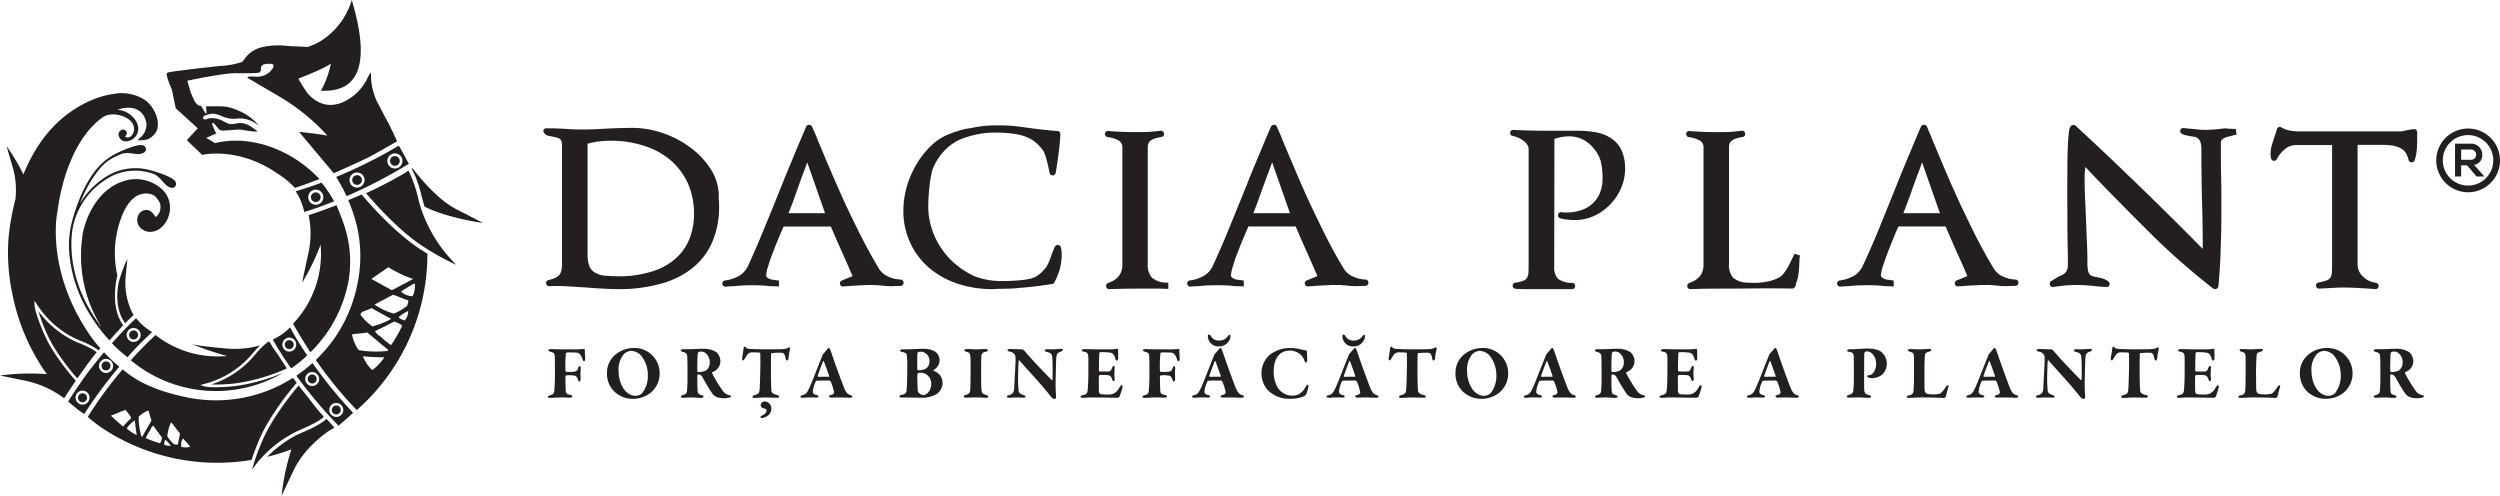 <svg xmlns="http://www.w3.org/2000/svg" width="605.436" height="120.084" viewBox="0 0 605.436 120.084"><defs><style>.a{fill:#231f20;}</style></defs><g transform="translate(-71.459 -534.418)"><path class="a" d="M182.876,599.917a.249.249,0,0,0-.256-.242,21.189,21.189,0,0,1-3.026.093h-2.459c-.807,0-1.705-.056-2.512-.056-.255,0-.587.093-.587.278,0,.2.276.3.662.408.658.167.843.408.879,1.021.038.482.038,1.54.038,3.265a51.268,51.268,0,0,1-.148,5.193c-.056.539-.258.8-.989,1-.35.093-.552.2-.552.408,0,.111.184.242.552.242.714,0,1.8-.111,2.842-.111.7,0,1.43.056,1.888.056.332,0,.642-.131.642-.3,0-.2-.256-.333-.55-.389-.824-.167-1.027-.316-1.063-1.169,0-.2-.074-1.689-.074-3.32a.343.343,0,0,1,.164-.2,6.444,6.444,0,0,1,.9-.056,6.862,6.862,0,0,1,1.193.11c.237.056.568.26.751.91.11.388.276.518.348.518.13,0,.33-.13.33-.7,0-.223-.036-.834-.036-1.371,0-.334.056-.947.056-1.188,0-.15-.093-.483-.24-.483-.183,0-.33.241-.4.519-.184.612-.4.723-.954.834a15.423,15.423,0,0,1-1.889.056c-.184,0-.238-.426-.238-.649a37.821,37.821,0,0,1,.128-3.877.555.555,0,0,1,.275-.2c.386,0,1.873,0,2.4.056.642.074,1.1.8,1.285,1.428.128.444.275.631.421.631.22,0,.312-.3.294-.537-.018-.632-.11-1.633-.074-2.17" transform="translate(30.226 19.249)"/><path class="a" d="M191.285,599.5a6.873,6.873,0,0,0-3.981,1.371,5.653,5.653,0,0,0-2.33,4.732,6.015,6.015,0,0,0,1.6,4.266,6.453,6.453,0,0,0,4.768,1.929,6.875,6.875,0,0,0,4.2-1.466,6.028,6.028,0,0,0,2.182-4.88,6.089,6.089,0,0,0-6.437-5.953m2.238,10.888a2.355,2.355,0,0,1-1.615.686c-2.567,0-4.127-3.06-4.127-5.954a5.743,5.743,0,0,1,1.212-4.062,2.732,2.732,0,0,1,1.834-.872,3.559,3.559,0,0,1,2.275,1,7.432,7.432,0,0,1,1.76,4.841,6.714,6.714,0,0,1-1.339,4.359" transform="translate(33.485 19.199)"/><path class="a" d="M210.586,610.886a2.456,2.456,0,0,1-1.467-.834,32.265,32.265,0,0,1-2.752-4.47c-.038-.074-.074-.2.018-.241a6.389,6.389,0,0,0,.807-.445,2.759,2.759,0,0,0,1.175-2.244,3.028,3.028,0,0,0-.954-2.172,5.6,5.6,0,0,0-3.284-.833c-.988,0-2.64.092-3.3.092h-1.5c-.255,0-.549.167-.549.3,0,.15.219.3.477.354.879.2,1.027.594,1.066.928.036.408.073,1.928.073,3.486,0,1.781.036,3.173-.111,4.991-.036.539-.183.816-1.045,1.076-.24.074-.458.223-.458.315,0,.167.073.316.624.316.2,0,1.1-.075,1.906-.075.716,0,1.744.111,2.348.111.276,0,.624-.093.624-.3,0-.148-.148-.279-.458-.37-.826-.223-.918-.372-.991-1.188-.056-.76-.073-3.284-.038-3.674a.259.259,0,0,1,.2-.167,1.362,1.362,0,0,1,.68.241,2.559,2.559,0,0,1,.495.706c.789,1.428,1.743,2.986,2.183,3.617.311.445.881,1.206,2.934,1.206a5.291,5.291,0,0,0,1.322-.167c.146-.036.329-.185.329-.3,0-.074-.166-.221-.348-.26m-5.741-5.972a4.367,4.367,0,0,1-1.836.372.283.283,0,0,1-.22-.185c-.073-.576.019-3.656.075-4.267a.854.854,0,0,1,.2-.39,2.18,2.18,0,0,1,.623-.131,1.784,1.784,0,0,1,1.322.612,2.83,2.83,0,0,1,.771,2.023,2.358,2.358,0,0,1-.935,1.966" transform="translate(37.556 19.241)"/><path class="a" d="M221.643,599.4c-.075,0-.166.075-.312.167a3.471,3.471,0,0,1-1.485.279c-.534.036-2.808.056-3.871.056-.7,0-3.595-.075-3.945-.111a1.525,1.525,0,0,1-.826-.259c-.073-.131-.183-.3-.312-.3-.145,0-.31.354-.31.409-.036.87-.35,2.169-.35,2.523,0,.184.092.426.313.426.092,0,.181-.186.421-.557a8.244,8.244,0,0,1,.642-.984,2.1,2.1,0,0,1,.843-.426c.458,0,1.651.019,1.981.075a.258.258,0,0,1,.22.259c0,.316.017,1.076.017,2.134,0,1.409-.091,5.063-.164,6.158-.073,1.261-.181,1.466-1.32,1.762-.2.057-.44.224-.44.427,0,.148.238.223.588.223.329,0,1.979-.111,2.384-.111.329,0,2.879.074,3.025.074.2,0,.5-.112.5-.26a.562.562,0,0,0-.422-.39c-1.285-.259-1.449-.686-1.485-1.168-.074-1.04-.11-3.116-.11-5.25,0-1.6.036-2.67.036-3.524a.218.218,0,0,1,.184-.223,20.02,20.02,0,0,1,2.072-.092c.807,0,1.027.2,1.247,1.316.095.482.22.576.35.576.237,0,.366-.373.366-.539a13.037,13.037,0,0,1,.367-2.17c.075-.259-.109-.5-.2-.5" transform="translate(40.936 19.119)"/><path class="a" d="M214.721,609.5a.929.929,0,0,0-.991.853.848.848,0,0,0,.752.816c.495.075.659.187.659.558,0,.593-.677,1.019-1.118,1.186a.556.556,0,0,0-.35.39c0,.13.184.2.35.2.4,0,2.274-.539,2.274-2.19a1.662,1.662,0,0,0-1.577-1.818" transform="translate(41.951 22.148)"/><path class="a" d="M233.248,610.892c-.531-.167-.989-.39-1.577-1.874-.4-1-1.6-4.229-2.622-7.178-.183-.539-.514-1.559-.7-1.967-.146-.352-.22-.37-.329-.37a.483.483,0,0,0-.348.24c-.129.206-.79.929-1.009,1.188a1,1,0,0,0-.148.242c-.018.075-.11.315-.11.315-.733,1.744-2.678,6.883-3.136,7.754-.513,1.039-.715,1.448-1.651,1.687-.421.111-.477.224-.477.372,0,.111.11.242.587.242.276,0,1.046-.075,1.761-.075.68,0,1.137.036,1.467.036.35,0,.57-.11.57-.24,0-.2-.148-.3-.534-.391-.623-.167-.843-.39-.843-.834a7.194,7.194,0,0,1,.7-2.412c.036-.073.146-.2.2-.2.2,0,.734-.075,3.136-.056a.9.9,0,0,1,.33.316,13.887,13.887,0,0,1,.771,2.485c0,.259-.036.521-.752.7-.348.093-.477.242-.477.334,0,.187.256.3.587.3.477,0,1.431-.036,2.037-.036.458,0,2.054.075,2.458.075s.6-.168.6-.3-.183-.259-.5-.352m-5.208-4.434c-.568-.018-1.853,0-2.55.019a.175.175,0,0,1-.146-.223c.074-.372.917-2.578,1.265-3.469.056-.148.184-.223.219-.075.3.761,1.028,2.765,1.285,3.581a.135.135,0,0,1-.073.167" transform="translate(44.154 19.199)"/><path class="a" d="M247.949,604.989c-.056,0-.075-.186-.019-.206a2.76,2.76,0,0,0,1.448-2.318,2.5,2.5,0,0,0-1.283-2.264,5.574,5.574,0,0,0-2.677-.554c-.752,0-3.3.128-3.889.128h-1.193c-.24,0-.514.093-.514.242,0,.223.22.334.46.39.917.2,1.063.315,1.155.723a18.627,18.627,0,0,1,.128,2.727c0,3.654-.128,5.435-.164,5.825-.075.631-.184.909-1.211,1.132-.2.036-.534.147-.534.333,0,.167.24.316.606.316.294,0,.734-.038,1.5-.019.825.019,2.954.057,3.467.057a7.205,7.205,0,0,0,3.3-.8,3.267,3.267,0,0,0,1.577-2.653,3.069,3.069,0,0,0-2.164-3.06m-3.926-4.231a.439.439,0,0,1,.164-.3,2.756,2.756,0,0,1,.57-.111,2.186,2.186,0,0,1,2.182,2.374,2.009,2.009,0,0,1-.825,1.707,3.682,3.682,0,0,1-1.927.408c-.092,0-.2-.149-.2-.223,0-3.19,0-3.561.038-3.859M245.4,610.85a1.814,1.814,0,0,1-1.118-.631,1.149,1.149,0,0,1-.2-.593c-.017-.5-.092-2.634-.092-3.024,0-.872.092-.983.166-1.039a1.061,1.061,0,0,1,.531-.131,2.586,2.586,0,0,1,1.395.354,2.692,2.692,0,0,1,1.286,2.392c0,1.448-.974,2.672-1.965,2.672" transform="translate(49.615 19.241)"/><path class="a" d="M257.124,610.818c-.973-.278-1.083-.445-1.173-1.577-.039-.537-.056-1.186-.056-4.025,0-2.95.036-3.357.056-3.728a1.02,1.02,0,0,1,.971-1.112c.312-.056.6-.2.6-.408,0-.185-.312-.28-.623-.28-.642,0-1.375.075-2.275.075-.6,0-1.579-.075-2.146-.075-.367,0-.66.131-.66.28s.129.278.587.408c.844.221.844.519.9,1.409.054.76.036,2.5.036,3.358,0,1.577-.036,3.469-.074,4.211-.036.76-.183,1.206-.991,1.41-.4.11-.568.241-.568.37,0,.2.148.334.624.334.679,0,1.412-.056,1.944-.056.9-.019,2.128.075,2.752.092.22,0,.6-.036.6-.259,0-.2-.181-.334-.512-.427" transform="translate(53.172 19.254)"/><path class="a" d="M272.878,599.66c-.477,0-1.322.111-2.293.111-.275,0-.659-.019-1.1-.019-.365,0-.55.131-.55.26,0,.242.276.334.66.427.864.221,1.064.611,1.119.983.056.445.11,1.428.11,2.041,0,1.02.056,3.173-.035,3.691,0,.036-.075.167-.149.093-.843-.872-4.218-4.323-5.172-5.455-.769-.872-1.3-1.447-1.576-1.781a1.356,1.356,0,0,0-.422-.241c-.936,0-2.642-.092-3.044-.092-.276,0-.515.148-.515.3s.313.315.515.352a1.7,1.7,0,0,1,1.339.89c.072.093.091.334.091,1.114,0,1.225-.22,4.359-.311,6.734-.056,1.391-.532,1.576-1.358,1.817-.183.057-.44.131-.44.352,0,.131.22.262.478.262.312,0,1.614-.075,2.018-.075.642,0,.9.056,1.431.056.347,0,.6-.075.6-.3,0-.112-.166-.241-.532-.354-.9-.279-1.1-.629-1.155-1.094a35.877,35.877,0,0,1-.074-4.8c.018-1.465.056-1.854.091-2.356,0-.036.111-.223.2-.111,1.615,1.911,4.512,4.916,6.235,7.068.5.612.863,1,1.229,1.5.166.242.625.76,1.066.76.054,0,.328-.167.328-.334,0-.556-.11-2.318-.11-3.079,0-.8.11-6.009.185-6.658.091-.632.074-1.059,1.119-1.412.312-.111.458-.278.458-.37,0-.148-.128-.278-.44-.278" transform="translate(55.541 19.245)"/><path class="a" d="M283.526,608.462c-.166,0-.35.2-.644.7a3.115,3.115,0,0,1-1.412,1.373,4.042,4.042,0,0,1-1.65.185,8.338,8.338,0,0,1-1.395-.092.68.68,0,0,1-.422-.482,14.488,14.488,0,0,1-.038-1.5c-.018-.537-.035-1.818.019-2.411,0-.036.2-.26.276-.26.6,0,1.265,0,1.852.057.532.055.825.241,1.064,1.019.054.2.219.426.366.426.164,0,.293-.24.256-.574a10.645,10.645,0,0,1-.074-1.318c0-.407.038-.741.074-1.243.019-.259-.036-.574-.2-.574-.184,0-.312.241-.44.519-.348.778-.274.872-1.377.872h-1.576a.252.252,0,0,1-.22-.2c0-1.353.056-3.505.073-3.951.018-.462.148-.537.22-.537a13.627,13.627,0,0,1,2.532.131c.348.073.917.39,1.155,1.446.038.2.2.482.368.482s.311-.278.311-.537c0-.372,0-2.023-.017-2.1-.019-.131-.164-.278-.24-.259a9.549,9.549,0,0,1-1.6.148h-2.751c-.844,0-2.734-.056-3.6-.056-.238,0-.587.111-.587.279,0,.223.22.3.606.37.787.13.917.557.953,1.168.036.539.018,1.6.018,3.785,0,2.282-.092,3.338-.146,4.1-.074,1-.258,1.224-1.193,1.446-.33.075-.568.223-.568.409s.312.24.66.24c.623,0,.752-.092,2.09-.092.588,0,5.98.075,6.184.075.091,0,.439-.095.511-.261a20.207,20.207,0,0,0,.716-2.225c0-.131.056-.557-.164-.557" transform="translate(59.607 19.237)"/><path class="a" d="M294.053,599.917a.25.25,0,0,0-.256-.242,21.189,21.189,0,0,1-3.026.093h-2.459c-.807,0-1.7-.056-2.512-.056-.255,0-.587.093-.587.278,0,.2.276.3.662.408.659.167.843.408.879,1.021.038.482.038,1.54.038,3.265a51.249,51.249,0,0,1-.148,5.193c-.056.539-.258.8-.989,1-.35.093-.552.2-.552.408,0,.111.184.242.552.242.714,0,1.8-.111,2.842-.111.7,0,1.43.056,1.888.056.33,0,.642-.131.642-.3,0-.2-.256-.333-.55-.389-.824-.167-1.027-.316-1.063-1.169,0-.2-.074-1.689-.074-3.32a.343.343,0,0,1,.164-.2,6.443,6.443,0,0,1,.9-.056,6.862,6.862,0,0,1,1.193.11c.237.056.568.26.751.91.11.388.276.518.348.518.13,0,.33-.13.33-.7,0-.223-.036-.834-.036-1.371,0-.334.056-.947.056-1.188,0-.15-.093-.483-.24-.483-.182,0-.33.241-.4.519-.184.612-.4.723-.954.834a15.422,15.422,0,0,1-1.889.056c-.184,0-.238-.426-.238-.649a37.818,37.818,0,0,1,.128-3.877.555.555,0,0,1,.274-.2c.386,0,1.873,0,2.4.056.642.074,1.1.8,1.285,1.428.128.444.275.631.421.631.22,0,.312-.3.294-.537-.018-.632-.11-1.633-.074-2.17" transform="translate(63.021 19.249)"/><path class="a" d="M302.828,597.371c0-.056-.073-.315-.183-.315-.22,0-.33.111-.458.334a2.456,2.456,0,0,1-2.128,1.037,2.058,2.058,0,0,1-1.981-1.093.779.779,0,0,0-.5-.354c-.164,0-.275.2-.237.426a2.526,2.526,0,0,0,2.677,2.45,2.736,2.736,0,0,0,2.806-2.486" transform="translate(66.631 18.455)"/><path class="a" d="M306.487,610.892c-.531-.167-.989-.39-1.576-1.874-.4-1-1.6-4.229-2.624-7.178-.183-.539-.514-1.559-.7-1.967-.148-.352-.22-.37-.33-.37a.484.484,0,0,0-.348.24c-.129.206-.79.929-1.009,1.188a1,1,0,0,0-.148.242c-.018.075-.11.315-.11.315-.733,1.744-2.678,6.883-3.136,7.754-.513,1.039-.715,1.448-1.65,1.687-.422.111-.477.224-.477.372,0,.111.11.242.587.242.275,0,1.045-.075,1.76-.075.68,0,1.137.036,1.467.036.35,0,.57-.11.57-.24,0-.2-.148-.3-.534-.391-.623-.167-.843-.39-.843-.834a7.194,7.194,0,0,1,.7-2.412c.036-.073.146-.2.2-.2.2,0,.734-.075,3.137-.056a.891.891,0,0,1,.33.316,13.885,13.885,0,0,1,.771,2.485c0,.259-.036.521-.752.7-.348.093-.477.242-.477.334,0,.187.256.3.587.3.477,0,1.431-.036,2.037-.036.458,0,2.054.075,2.458.075s.6-.168.6-.3-.183-.259-.5-.352m-5.208-4.434c-.568-.018-1.853,0-2.55.019a.175.175,0,0,1-.146-.223c.074-.372.917-2.578,1.265-3.469.056-.148.184-.223.219-.075.3.761,1.028,2.765,1.286,3.581a.137.137,0,0,1-.074.167" transform="translate(65.759 19.199)"/><path class="a" d="M318.561,608.388c-.184,0-.33.2-.569.629a3.975,3.975,0,0,1-1.522,1.634,3.831,3.831,0,0,1-1.669.389,4.185,4.185,0,0,1-3.854-2.672,7.355,7.355,0,0,1-.622-3.171c0-2.837,1.137-5.083,4.016-5.083a3.977,3.977,0,0,1,2.624,1.114,3.1,3.1,0,0,1,.771,1.279c.11.3.275.519.385.519.22,0,.348-.37.33-.761l-.092-1.761c0-.2-.128-.445-.256-.464a8.039,8.039,0,0,1-1.285-.223,9.623,9.623,0,0,0-2.512-.315,7.823,7.823,0,0,0-4.934,1.651,5.8,5.8,0,0,0-2,4.452,6.027,6.027,0,0,0,1.542,4.117,7.413,7.413,0,0,0,5.466,2.078,8.556,8.556,0,0,0,3.155-.557,1.485,1.485,0,0,0,.7-.63,15.18,15.18,0,0,0,.46-1.5c.054-.2.073-.724-.13-.724" transform="translate(69.59 19.199)"/><path class="a" d="M327.344,597.39a2.452,2.452,0,0,1-2.126,1.039,2.063,2.063,0,0,1-1.983-1.094.775.775,0,0,0-.495-.352c-.164,0-.275.2-.237.426a2.526,2.526,0,0,0,2.677,2.449,2.736,2.736,0,0,0,2.806-2.486c0-.056-.074-.315-.184-.315-.219,0-.329.111-.458.334" transform="translate(74.052 18.455)"/><path class="a" d="M331.647,610.892c-.531-.167-.989-.39-1.576-1.874-.4-1-1.6-4.229-2.624-7.178-.183-.539-.514-1.559-.7-1.967-.146-.352-.219-.37-.329-.37a.483.483,0,0,0-.348.24c-.13.206-.79.929-1.009,1.188a1,1,0,0,0-.148.242c-.018.075-.11.315-.11.315-.733,1.744-2.678,6.883-3.136,7.754-.513,1.039-.715,1.448-1.65,1.687-.422.111-.478.224-.478.372,0,.111.11.242.587.242.276,0,1.046-.075,1.761-.075.68,0,1.137.036,1.467.036.35,0,.57-.11.57-.24,0-.2-.148-.3-.534-.391-.623-.167-.843-.39-.843-.834a7.192,7.192,0,0,1,.7-2.412c.036-.073.146-.2.2-.2.2,0,.734-.075,3.136-.056a.891.891,0,0,1,.33.316,13.887,13.887,0,0,1,.771,2.485c0,.259-.036.521-.752.7-.348.093-.477.242-.477.334,0,.187.256.3.587.3.477,0,1.431-.036,2.037-.036.458,0,2.054.075,2.458.075s.6-.168.6-.3-.183-.259-.5-.352m-5.208-4.434c-.568-.018-1.853,0-2.551.019a.175.175,0,0,1-.145-.223c.074-.372.917-2.578,1.265-3.469.056-.148.184-.223.219-.075.3.761,1.028,2.765,1.285,3.581a.135.135,0,0,1-.073.167" transform="translate(73.18 19.199)"/><path class="a" d="M342.553,599.4c-.075,0-.166.075-.312.167a3.474,3.474,0,0,1-1.487.279c-.531.036-2.806.056-3.869.056-.7,0-3.595-.075-3.943-.111a1.511,1.511,0,0,1-.826-.259c-.073-.131-.183-.3-.312-.3-.145,0-.311.354-.311.409-.036.87-.35,2.169-.35,2.523,0,.184.093.426.313.426.092,0,.183-.186.422-.557a8.241,8.241,0,0,1,.641-.984,2.12,2.12,0,0,1,.843-.426c.46,0,1.652.019,1.983.075a.259.259,0,0,1,.22.259c0,.316.017,1.076.017,2.134,0,1.409-.092,5.063-.165,6.158-.073,1.261-.183,1.466-1.321,1.762-.2.057-.44.224-.44.427,0,.148.238.223.587.223.33,0,1.981-.111,2.385-.111.33,0,2.879.074,3.026.074.2,0,.5-.112.5-.26a.565.565,0,0,0-.423-.39c-1.283-.259-1.448-.686-1.485-1.168-.072-1.04-.11-3.116-.11-5.25,0-1.6.038-2.67.038-3.524a.216.216,0,0,1,.183-.223,20.019,20.019,0,0,1,2.072-.092c.807,0,1.027.2,1.247,1.316.093.482.22.576.35.576.238,0,.367-.373.367-.539a13.169,13.169,0,0,1,.368-2.17c.073-.259-.111-.5-.2-.5" transform="translate(76.603 19.119)"/><path class="a" d="M349.963,599.5a6.873,6.873,0,0,0-3.981,1.371,5.657,5.657,0,0,0-2.331,4.732,6.015,6.015,0,0,0,1.6,4.266,6.457,6.457,0,0,0,4.771,1.929,6.874,6.874,0,0,0,4.2-1.466,6.024,6.024,0,0,0,2.182-4.88,6.089,6.089,0,0,0-6.437-5.953m2.239,10.888a2.358,2.358,0,0,1-1.615.686c-2.569,0-4.128-3.06-4.128-5.954a5.751,5.751,0,0,1,1.211-4.062,2.742,2.742,0,0,1,1.835-.872,3.558,3.558,0,0,1,2.274,1,7.428,7.428,0,0,1,1.762,4.841,6.721,6.721,0,0,1-1.339,4.359" transform="translate(80.292 19.199)"/><path class="a" d="M368.536,610.892c-.531-.167-.989-.39-1.577-1.874-.4-1-1.6-4.229-2.624-7.178-.181-.539-.513-1.559-.7-1.967-.146-.352-.22-.37-.33-.37a.486.486,0,0,0-.348.24c-.128.206-.789.929-1.007,1.188a.96.96,0,0,0-.148.242c-.018.075-.11.315-.11.315-.733,1.744-2.678,6.883-3.137,7.754-.514,1.039-.715,1.448-1.651,1.687-.421.111-.477.224-.477.372,0,.111.11.242.587.242.276,0,1.046-.075,1.761-.075.68,0,1.137.036,1.467.036.35,0,.57-.11.57-.24,0-.2-.149-.3-.534-.391-.623-.167-.843-.39-.843-.834a7.192,7.192,0,0,1,.7-2.412c.036-.073.146-.2.2-.2.2,0,.736-.075,3.138-.056a.9.9,0,0,1,.33.316,13.891,13.891,0,0,1,.77,2.485c0,.259-.036.521-.752.7-.348.093-.477.242-.477.334,0,.187.256.3.587.3.477,0,1.43-.036,2.037-.036.458,0,2.054.075,2.458.075s.6-.168.6-.3-.183-.259-.5-.352m-5.208-4.434c-.569-.018-1.853,0-2.551.019a.175.175,0,0,1-.145-.223c.074-.372.917-2.578,1.265-3.469.056-.148.184-.223.219-.075.3.761,1.028,2.765,1.285,3.581a.135.135,0,0,1-.073.167" transform="translate(84.062 19.199)"/><path class="a" d="M381.532,610.886a2.453,2.453,0,0,1-1.467-.834,31.888,31.888,0,0,1-2.752-4.47c-.038-.074-.074-.2.018-.241a6.391,6.391,0,0,0,.807-.445,2.759,2.759,0,0,0,1.175-2.244,3.028,3.028,0,0,0-.954-2.172,5.6,5.6,0,0,0-3.284-.833c-.989,0-2.64.092-3.3.092h-1.5c-.255,0-.549.167-.549.3,0,.15.219.3.477.354.879.2,1.027.594,1.065.928.036.408.073,1.928.073,3.486,0,1.781.037,3.173-.11,4.991-.036.539-.183.816-1.045,1.076-.24.074-.458.223-.458.315,0,.167.073.316.624.316.2,0,1.1-.075,1.906-.075.716,0,1.743.111,2.348.111.276,0,.624-.093.624-.3,0-.148-.148-.279-.458-.37-.826-.223-.918-.372-.991-1.188-.056-.76-.073-3.284-.038-3.674a.259.259,0,0,1,.2-.167,1.362,1.362,0,0,1,.68.241,2.56,2.56,0,0,1,.495.706c.789,1.428,1.742,2.986,2.182,3.617.312.445.881,1.206,2.936,1.206a5.281,5.281,0,0,0,1.321-.167c.146-.036.329-.185.329-.3,0-.074-.165-.221-.347-.26m-5.742-5.972a4.353,4.353,0,0,1-1.835.372.283.283,0,0,1-.22-.185c-.073-.576.019-3.656.075-4.267a.854.854,0,0,1,.2-.39,2.18,2.18,0,0,1,.623-.131,1.784,1.784,0,0,1,1.322.612,2.827,2.827,0,0,1,.769,2.023,2.355,2.355,0,0,1-.935,1.966" transform="translate(87.982 19.241)"/><path class="a" d="M391.813,608.462c-.166,0-.35.2-.641.7a3.132,3.132,0,0,1-1.414,1.373,4.042,4.042,0,0,1-1.65.185,8.348,8.348,0,0,1-1.395-.092.683.683,0,0,1-.422-.482,14.452,14.452,0,0,1-.036-1.5c-.019-.537-.036-1.818.019-2.411,0-.036.2-.26.274-.26.6,0,1.265,0,1.852.057.532.055.826.241,1.066,1.019.053.2.219.426.365.426.166,0,.293-.24.256-.574a10.9,10.9,0,0,1-.074-1.318c0-.407.039-.741.074-1.243.019-.259-.035-.574-.2-.574-.184,0-.312.241-.44.519-.35.778-.276.872-1.377.872h-1.576a.253.253,0,0,1-.22-.2c0-1.353.054-3.505.071-3.951.019-.462.149-.537.22-.537a13.616,13.616,0,0,1,2.532.131c.35.073.917.39,1.156,1.446.036.2.2.482.366.482s.312-.278.312-.537c0-.372,0-2.023-.018-2.1-.02-.131-.164-.278-.24-.259a9.537,9.537,0,0,1-1.6.148h-2.751c-.844,0-2.734-.056-3.6-.056-.237,0-.587.111-.587.279,0,.223.22.3.606.37.787.13.917.557.953,1.168.038.539.018,1.6.018,3.785,0,2.282-.091,3.338-.146,4.1-.074,1-.258,1.224-1.191,1.446-.33.075-.57.223-.57.409s.312.24.661.24c.623,0,.752-.092,2.091-.092.587,0,5.979.075,6.182.075.091,0,.44-.095.512-.261a20.25,20.25,0,0,0,.717-2.225c0-.131.054-.557-.166-.557" transform="translate(91.55 19.237)"/><path class="a" d="M410.256,610.892c-.532-.167-.991-.39-1.577-1.874-.4-1-1.6-4.229-2.624-7.178-.181-.539-.513-1.559-.7-1.967-.146-.352-.22-.37-.33-.37a.483.483,0,0,0-.348.24c-.128.206-.79.929-1.009,1.188a.986.986,0,0,0-.146.242c-.018.075-.111.315-.111.315-.732,1.744-2.677,6.883-3.137,7.754-.513,1.039-.715,1.448-1.65,1.687-.422.111-.477.224-.477.372,0,.111.11.242.587.242.275,0,1.045-.075,1.76-.075.68,0,1.138.036,1.468.036.348,0,.569-.11.569-.24,0-.2-.148-.3-.532-.391-.624-.167-.844-.39-.844-.834a7.233,7.233,0,0,1,.7-2.412c.038-.073.148-.2.2-.2.2,0,.734-.075,3.138-.056a.9.9,0,0,1,.329.316,13.892,13.892,0,0,1,.771,2.485c0,.259-.035.521-.751.7-.348.093-.477.242-.477.334,0,.187.256.3.587.3.477,0,1.43-.036,2.036-.036.46,0,2.054.075,2.458.075s.6-.168.6-.3-.181-.259-.495-.352m-5.21-4.434c-.567-.018-1.853,0-2.55.019a.173.173,0,0,1-.145-.223c.073-.372.917-2.578,1.265-3.469.054-.148.183-.223.219-.075.294.761,1.028,2.765,1.285,3.581a.136.136,0,0,1-.074.167" transform="translate(96.369 19.199)"/><path class="a" d="M421.645,599.6c-.808,0-2.349.167-3.723.167a5.789,5.789,0,0,0-.607.019c-.219.038-.385.166-.385.316,0,.11.183.259.368.277.989.13,1.155.445,1.21,1.094.036.482.036,4.749.036,5.343,0,.945-.056,2-.11,2.672-.073.89-.311,1.132-1.136,1.335-.185.056-.478.223-.478.351,0,.242.276.317.771.317.55,0,1.523-.056,2.073-.056.789,0,2.037.111,2.512.111.256,0,.552-.131.552-.278,0-.167-.148-.334-.515-.409-1.136-.259-1.155-.7-1.173-1.8,0-.445-.018-1.5-.018-3.173.018-2.113.018-4.4.036-4.766a1.2,1.2,0,0,1,.146-.669,1.036,1.036,0,0,1,.477-.167c1.395,0,2.257,1.6,2.257,2.987,0,1.817-1.027,2.782-1.707,2.782h-.183c-.148,0-.294.131-.294.2,0,.185.146.277.422.408a3.975,3.975,0,0,0,.936.111,4.338,4.338,0,0,0,2.256-.835,3.677,3.677,0,0,0,.091-5.268c-.769-.8-2.036-1.076-3.814-1.076" transform="translate(101.876 19.228)"/><path class="a" d="M438.041,608.449a.8.8,0,0,0-.5.37,7.73,7.73,0,0,1-1.229,1.541,1.007,1.007,0,0,1-.477.2,6.552,6.552,0,0,1-1.321.13,9.292,9.292,0,0,1-1.413-.111.931.931,0,0,1-.7-.724c-.073-.649-.073-2.04-.073-3.245,0-2.727.018-4.618.146-5.583.018-.206.164-.5,1.119-.743.148-.036.385-.185.385-.39,0-.13-.145-.221-.6-.221-.44,0-1.724.092-2.438.092-.534,0-1.56-.056-2.055-.056-.312,0-.55.075-.55.279,0,.129.166.278.513.37.826.224.917.483.936,1.225.018.612.018,1.075.018,3.376,0,2.652-.054,4.136-.092,4.6-.073.855-.2,1.169-1.21,1.354-.294.056-.477.241-.477.37,0,.167.237.242.567.242.716,0,2.165-.111,2.88-.111,3.706,0,5.32.131,5.631.131a.962.962,0,0,0,.4-.3c.11-.427.442-1.762.606-2.3.091-.278.073-.5-.074-.5" transform="translate(105.182 19.25)"/><path class="a" d="M451.268,610.892c-.532-.167-.991-.39-1.577-1.874-.4-1-1.6-4.229-2.624-7.178-.182-.539-.514-1.559-.7-1.967-.148-.352-.22-.37-.33-.37a.483.483,0,0,0-.348.24c-.128.206-.79.929-1.009,1.188a.946.946,0,0,0-.146.242c-.018.075-.111.315-.111.315-.733,1.744-2.678,6.883-3.136,7.754-.513,1.039-.715,1.448-1.65,1.687-.422.111-.477.224-.477.372,0,.111.11.242.587.242.275,0,1.045-.075,1.76-.075.68,0,1.137.036,1.467.036.35,0,.57-.11.57-.24,0-.2-.148-.3-.533-.391-.623-.167-.843-.39-.843-.834a7.23,7.23,0,0,1,.7-2.412c.036-.073.146-.2.2-.2.2,0,.734-.075,3.137-.056a.892.892,0,0,1,.33.316,13.892,13.892,0,0,1,.771,2.485c0,.259-.035.521-.752.7-.348.093-.477.242-.477.334,0,.187.256.3.587.3.478,0,1.431-.036,2.037-.036.458,0,2.054.075,2.458.075s.6-.168.6-.3-.183-.259-.495-.352m-5.21-4.434c-.568-.018-1.853,0-2.55.019a.175.175,0,0,1-.146-.223c.074-.372.917-2.578,1.266-3.469.054-.148.183-.223.218-.075.3.761,1.028,2.765,1.286,3.581a.137.137,0,0,1-.074.167" transform="translate(108.467 19.199)"/><path class="a" d="M465.328,599.66c-.478,0-1.322.111-2.295.111-.273,0-.658-.019-1.1-.019-.366,0-.55.131-.55.26,0,.242.276.334.662.427.861.221,1.062.611,1.118.983.054.445.11,1.428.11,2.041,0,1.02.056,3.173-.036,3.691,0,.036-.074.167-.148.093-.843-.872-4.218-4.323-5.172-5.455-.768-.872-1.3-1.447-1.576-1.781a1.361,1.361,0,0,0-.423-.241c-.934,0-2.641-.092-3.043-.092-.277,0-.514.148-.514.3s.313.315.514.352a1.7,1.7,0,0,1,1.339.89c.074.093.091.334.091,1.114,0,1.225-.221,4.359-.312,6.734-.054,1.391-.531,1.576-1.357,1.817-.183.057-.44.131-.44.352,0,.131.219.262.479.262.31,0,1.614-.075,2.015-.075.642,0,.9.056,1.431.056.35,0,.606-.075.606-.3,0-.112-.166-.241-.531-.354-.9-.279-1.1-.629-1.158-1.094a35.945,35.945,0,0,1-.073-4.8c.019-1.465.054-1.854.092-2.356,0-.036.109-.223.2-.111,1.614,1.911,4.512,4.916,6.235,7.068.5.612.861,1,1.229,1.5.166.242.624.76,1.065.76.056,0,.329-.167.329-.334,0-.556-.11-2.318-.11-3.079,0-.8.11-6.009.184-6.658.091-.632.074-1.059,1.12-1.412.311-.111.458-.278.458-.37,0-.148-.128-.278-.44-.278" transform="translate(112.311 19.245)"/><path class="a" d="M477.6,599.4c-.074,0-.164.075-.311.167a3.48,3.48,0,0,1-1.487.279c-.532.036-2.808.056-3.869.056-.7,0-3.6-.075-3.944-.111a1.52,1.52,0,0,1-.826-.259c-.073-.131-.183-.3-.312-.3-.145,0-.311.354-.311.409-.036.87-.35,2.169-.35,2.523,0,.184.093.426.313.426.092,0,.183-.186.422-.557a8.241,8.241,0,0,1,.641-.984,2.114,2.114,0,0,1,.844-.426c.458,0,1.651.019,1.981.075a.258.258,0,0,1,.22.259c0,.316.017,1.076.017,2.134,0,1.409-.091,5.063-.164,6.158-.073,1.261-.183,1.466-1.321,1.762-.2.057-.44.224-.44.427,0,.148.238.223.587.223.331,0,1.981-.111,2.385-.111.33,0,2.88.074,3.026.074.2,0,.5-.112.5-.26a.562.562,0,0,0-.422-.39c-1.285-.259-1.449-.686-1.487-1.168-.073-1.04-.109-3.116-.109-5.25,0-1.6.036-2.67.036-3.524a.216.216,0,0,1,.184-.223,19.988,19.988,0,0,1,2.072-.092c.807,0,1.027.2,1.247,1.316.092.482.22.576.35.576.237,0,.366-.373.366-.539a13.031,13.031,0,0,1,.367-2.17c.074-.259-.111-.5-.2-.5" transform="translate(116.439 19.119)"/><path class="a" d="M488.54,608.462c-.166,0-.35.2-.642.7a3.124,3.124,0,0,1-1.413,1.373,4.042,4.042,0,0,1-1.65.185,8.348,8.348,0,0,1-1.395-.092.683.683,0,0,1-.422-.482,14.445,14.445,0,0,1-.036-1.5c-.018-.537-.036-1.818.019-2.411,0-.036.2-.26.275-.26.6,0,1.265,0,1.852.057.532.055.826.241,1.066,1.019.053.2.218.426.365.426.166,0,.293-.24.256-.574a10.907,10.907,0,0,1-.072-1.318c0-.407.038-.741.072-1.243.02-.259-.035-.574-.2-.574-.184,0-.313.241-.44.519-.35.778-.276.872-1.377.872h-1.576a.253.253,0,0,1-.22-.2c0-1.353.054-3.505.073-3.951.018-.462.148-.537.219-.537a13.614,13.614,0,0,1,2.532.131c.35.073.918.39,1.156,1.446.036.2.2.482.366.482s.312-.278.312-.537c0-.372,0-2.023-.018-2.1-.019-.131-.164-.278-.24-.259a9.552,9.552,0,0,1-1.6.148h-2.751c-.844,0-2.734-.056-3.6-.056-.237,0-.587.111-.587.279,0,.223.22.3.606.37.787.13.917.557.953,1.168.038.539.019,1.6.019,3.785,0,2.282-.092,3.338-.147,4.1-.073,1-.258,1.224-1.191,1.446-.33.075-.57.223-.57.409s.312.24.662.24c.622,0,.751-.092,2.09-.092.587,0,5.979.075,6.182.075.091,0,.44-.095.513-.261a20.482,20.482,0,0,0,.716-2.225c0-.131.054-.557-.166-.557" transform="translate(120.083 19.237)"/><path class="a" d="M500.061,608.449a.8.8,0,0,0-.495.37,7.827,7.827,0,0,1-1.229,1.541,1.018,1.018,0,0,1-.477.2,6.573,6.573,0,0,1-1.322.13,9.259,9.259,0,0,1-1.412-.111.93.93,0,0,1-.7-.724c-.074-.649-.074-2.04-.074-3.245a55.794,55.794,0,0,1,.148-5.583c.018-.206.164-.5,1.118-.743.149-.036.386-.185.386-.39,0-.13-.146-.221-.606-.221-.44,0-1.724.092-2.438.092-.534,0-1.56-.056-2.054-.056-.313,0-.552.075-.552.279,0,.129.167.278.514.37.826.224.917.483.936,1.225.018.612.018,1.075.018,3.376,0,2.652-.054,4.136-.093,4.6-.071.855-.2,1.169-1.208,1.354-.3.056-.478.241-.478.37,0,.167.238.242.567.242.717,0,2.165-.111,2.881-.111,3.7,0,5.318.131,5.631.131a.971.971,0,0,0,.4-.3c.109-.427.44-1.762.606-2.3.091-.278.072-.5-.075-.5" transform="translate(123.477 19.25)"/><path class="a" d="M507.875,599.5a6.873,6.873,0,0,0-3.981,1.371,5.654,5.654,0,0,0-2.331,4.732,6.021,6.021,0,0,0,1.6,4.266,6.458,6.458,0,0,0,4.769,1.929,6.878,6.878,0,0,0,4.2-1.466,6.028,6.028,0,0,0,2.182-4.88,6.09,6.09,0,0,0-6.437-5.953m2.238,10.888a2.355,2.355,0,0,1-1.615.686c-2.567,0-4.127-3.06-4.127-5.954a5.744,5.744,0,0,1,1.212-4.062,2.733,2.733,0,0,1,1.834-.872,3.558,3.558,0,0,1,2.274,1,7.427,7.427,0,0,1,1.761,4.841,6.714,6.714,0,0,1-1.339,4.359" transform="translate(126.874 19.199)"/><path class="a" d="M527.174,610.886a2.456,2.456,0,0,1-1.467-.834,32,32,0,0,1-2.75-4.47c-.038-.074-.074-.2.017-.241a6.43,6.43,0,0,0,.808-.445,2.759,2.759,0,0,0,1.175-2.244A3.024,3.024,0,0,0,524,600.48a5.593,5.593,0,0,0-3.283-.833c-.989,0-2.641.092-3.3.092h-1.5c-.256,0-.549.167-.549.3,0,.15.219.3.477.354.879.2,1.027.594,1.063.928.038.408.074,1.928.074,3.486,0,1.781.036,3.173-.11,4.991-.036.539-.184.816-1.045,1.076-.24.074-.458.223-.458.315,0,.167.073.316.623.316.2,0,1.1-.075,1.907-.075.715,0,1.742.111,2.348.111.276,0,.624-.093.624-.3,0-.148-.148-.279-.458-.37-.826-.223-.918-.372-.992-1.188-.054-.76-.071-3.284-.036-3.674a.257.257,0,0,1,.2-.167,1.362,1.362,0,0,1,.68.241,2.557,2.557,0,0,1,.495.706c.789,1.428,1.742,2.986,2.182,3.617.312.445.882,1.206,2.936,1.206a5.272,5.272,0,0,0,1.32-.167c.149-.036.33-.185.33-.3,0-.074-.164-.221-.348-.26m-5.741-5.972a4.354,4.354,0,0,1-1.835.372.281.281,0,0,1-.22-.185c-.073-.576.019-3.656.075-4.267a.855.855,0,0,1,.2-.39,2.18,2.18,0,0,1,.623-.131,1.784,1.784,0,0,1,1.322.612,2.833,2.833,0,0,1,.769,2.023,2.358,2.358,0,0,1-.935,1.966" transform="translate(130.944 19.241)"/><path class="a" d="M534.809,558.452a7.719,7.719,0,1,0,7.69,7.734,7.731,7.731,0,0,0-7.69-7.734m0,13.815a6.111,6.111,0,1,1,6.06-6.081,6.1,6.1,0,0,1-6.06,6.081" transform="translate(134.396 7.09)"/><path class="a" d="M537.172,563.947a2.685,2.685,0,0,0-2.866-2.664h-3.732v7.945h1.484v-2.691h1.419l2.306,2.691h1.788v-.109l-2.393-2.7a2.333,2.333,0,0,0,1.993-2.473m-5.114,1.243v-2.48h2.248a1.257,1.257,0,0,1,1.391,1.237,1.234,1.234,0,0,1-1.391,1.243Z" transform="translate(135.432 7.925)"/><path class="a" d="M213.9,586.155a21.342,21.342,0,0,0,1.729-8.972v-.534c0-.229-.008-.445-.026-.655l-.005-.056-.018-.054a1.876,1.876,0,0,1-.032-.444v-.614a11.836,11.836,0,0,0-1.959-6.523,19.427,19.427,0,0,0-4.93-5.223,24.115,24.115,0,0,0-6.665-3.487,22.629,22.629,0,0,0-7.239-1.261c-.671,0-1.37.014-2.084.03l-.949.017c-1.032.031-2.042.065-3.029.118l-.383.02c-.875.04-1.762.08-2.594.15-1.008.03-2.018.048-3.067.048-.549,0-1.112-.01-1.683-.018l-.686-.01c-.519-.013-1.032-.052-1.558-.093-.276-.019-.553-.041-.84-.058-.262-.015-.526-.025-.79-.034-.378-.012-.761-.023-1.194-.057h-.117c-.663-.005-1.292-.01-1.93-.01a.716.716,0,0,0-.7.364.65.65,0,0,0,.072.711,1.594,1.594,0,0,0,1,.714l.262.058c.219.05.471.109.708.146l.324.062c.214.042.423.079.7.154a1.8,1.8,0,0,1,.716.277,1.265,1.265,0,0,1,.471.5,2.906,2.906,0,0,1,.183,1.121v28.25a12.908,12.908,0,0,1-.082,1.8,3.574,3.574,0,0,1-.435,1.181,2.763,2.763,0,0,1-.956.805,7.991,7.991,0,0,1-1.808.619.668.668,0,0,0-.445.267.724.724,0,0,0-.115.568.713.713,0,0,0,.73.64h0c.618-.027,1.241-.04,1.863-.04.872,0,1.775.025,2.678.074,1.063.076,2.11.139,3.144.2l1.395.086c1.282.122,2.611.212,3.939.265,1.45.083,2.751.124,3.973.124a36.575,36.575,0,0,0,9.777-1.239,20.959,20.959,0,0,0,7.657-3.657,16.264,16.264,0,0,0,5-6.332m-9.372,4.3a15.775,15.775,0,0,1-5.772,2.835,25.577,25.577,0,0,1-7.451.979c-1.294,0-2.436-.076-3.48-.146a5.676,5.676,0,0,1-2.317-.781,3.121,3.121,0,0,1-1.289-1.5,8.217,8.217,0,0,1-.44-2.966v-26.7a18.919,18.919,0,0,1,2.5-.532,25.761,25.761,0,0,1,3.017-.19,25.415,25.415,0,0,1,8.193,1.235,18.263,18.263,0,0,1,6.419,3.5,16.472,16.472,0,0,1,4.149,5.556,17.89,17.89,0,0,1,1.487,7.381,15.792,15.792,0,0,1-1.317,6.617,12.814,12.814,0,0,1-3.7,4.714" transform="translate(29.974 7.054)"/><path class="a" d="M268.557,597.21c.095-.009.189-.01.285-.013.124,0,.247-.008.372-.018,2.459-.229,4.8-.519,7.069-.878a.661.661,0,0,0,.7-.458,15.606,15.606,0,0,0,1.279-3.14,12.585,12.585,0,0,0,.477-3.38,8.364,8.364,0,0,0-.176-1.854.8.8,0,0,0-.574-.628l-.126-.029h-.078a.813.813,0,0,0-.641.341l-.036.047-.027.053a22.153,22.153,0,0,0-.877,2.192,13.593,13.593,0,0,1-1.128,2.621,9.825,9.825,0,0,1-1.756,1.857c-1.094.865-2.216,1.444-7.626,1.621q-.519.018-1,.018a18.969,18.969,0,0,1-6.795-1.049,20.121,20.121,0,0,1-6.015-4.081,18.911,18.911,0,0,1-4.02-5.97,17.572,17.572,0,0,1-1.44-6.983c0-2.3.411-7.539,1.2-9.356a14,14,0,0,1,3.4-4.812,14.591,14.591,0,0,1,2.065-1.506,11.8,11.8,0,0,1,1.128-.558,22.583,22.583,0,0,1,8.312-1.643h.219c5.594.065,7.528.969,9,1.865a10.368,10.368,0,0,1,2.521,2.541c.682,1.066,1.26,3.966,1.558,5.439a.748.748,0,0,0,.686.539.776.776,0,0,0,.737-.5l.023-.057.01-.062c.238-1.419.508-3.028.682-4.6a42.212,42.212,0,0,0,.44-4.8.693.693,0,0,0-.708-.736l-.317-.026c-.844-.066-1.693-.132-2.555-.237l-.887-.1c-.68-.074-1.348-.146-2.007-.229-.851-.123-1.709-.234-2.578-.348l-1.43-.188a33.165,33.165,0,0,0-4.151-.24c-.05,0-.107,0-.231.013l-.148,0c-.264-.005-.53-.012-.8-.012l-.287,0a27.834,27.834,0,0,0-5.449.641c-.2.035-.388.061-.584.087-.293.039-.585.079-.892.145a26.971,26.971,0,0,0-4.123,1.333,13.049,13.049,0,0,0-3.471,2.1,19.945,19.945,0,0,0-3.148,3.477,22.979,22.979,0,0,0-3.74,8.358,21.48,21.48,0,0,0-.5,4.448,18.188,18.188,0,0,0,1.636,7.8,17.645,17.645,0,0,0,4.507,6.031,20.611,20.611,0,0,0,6.819,3.858,26.516,26.516,0,0,0,8.559,1.378c.319,0,.631-.02.944-.04.233-.016.469-.031.7-.036.912,0,1.885-.026,2.971-.063.594-.022,1.245-.076,2.027-.171" transform="translate(49.834 6.916)"/><path class="a" d="M290.2,597.1c.91,0,1.769.019,2.665.053l.572.023v-1.495l-.509-.037a5.3,5.3,0,0,1-3.5-1.235,4.673,4.673,0,0,1-.963-3.331v-28.1a2.6,2.6,0,0,1,.218-1.159,1.718,1.718,0,0,1,.6-.649,3.743,3.743,0,0,1,1.064-.469,14.6,14.6,0,0,1,1.528-.345.724.724,0,0,0,.508-.89l-.014-.083-.041-.075a.748.748,0,0,0-.653-.453l-.136.016c-.916.119-1.873.213-2.994.289-1.006.035-2.055.04-3.069.04-2.31,0-4.522-.092-6.623-.275a.706.706,0,0,0-.751.738.81.81,0,0,0,.679.758,7.25,7.25,0,0,1,2.611.794,1.892,1.892,0,0,1,.918,1.827V591.3c0,2.186-1.123,3.635-3.43,4.43l-.05.018-.047.027a.765.765,0,0,0-.391.82.719.719,0,0,0,.716.629h.017c1.422-.047,2.837-.083,4.262-.1l1.738-.01c.838-.008,1.676-.014,2.523-.014Z" transform="translate(60.956 7.211)"/><path class="a" d="M380.772,572.708a11.654,11.654,0,0,0,.938-4.517,10.583,10.583,0,0,0-.835-4.482,6.757,6.757,0,0,0-2.407-2.861,8.953,8.953,0,0,0-3.63-1.509,23.4,23.4,0,0,0-4.672-.421h-6.9c-1.393,0-2.832-.018-4.283-.053s-2.9-.088-4.37-.153a.7.7,0,0,0-.736.62.718.718,0,0,0,.584.829,7.139,7.139,0,0,1,1.382.446,5.62,5.62,0,0,1,1.291.764,3.481,3.481,0,0,1,.888.932,2.024,2.024,0,0,1,.328,1.106v27.938c0,.773-.012,1.43-.045,1.971a2.568,2.568,0,0,1-.361,1.21,1.6,1.6,0,0,1-.8.684,8.094,8.094,0,0,1-2.091.495.757.757,0,0,0,.167,1.493h0c.835.042,1.7.071,2.569.071h11.13a.705.705,0,0,0,.685-.768.686.686,0,0,0-.666-.755h0a5.54,5.54,0,0,1-3.46-.966,3.993,3.993,0,0,1-.931-2.989l.048-30.885a10.714,10.714,0,0,1,3.469-.642,7.727,7.727,0,0,1,3.426.772,8.521,8.521,0,0,1,2.618,2.135,9.123,9.123,0,0,1,1.651,2.938,17.142,17.142,0,0,1,.493,4.438,9.069,9.069,0,0,1-.6,3.319,6.87,6.87,0,0,1-1.707,2.569,7.676,7.676,0,0,1-2.721,1.668,11.245,11.245,0,0,1-3.7.6h-.686a2.389,2.389,0,0,1-.383-.047l-.225-.031a.68.68,0,0,0-.736.6.774.774,0,0,0,.548.926,16.718,16.718,0,0,0,3.359.386,11.21,11.21,0,0,0,4.942-1.063,13.148,13.148,0,0,0,6.435-6.771" transform="translate(83.304 7.167)"/><path class="a" d="M412.519,589.706c-.743,1.576-1.761,3.735-3.037,4.588a9.88,9.88,0,0,1-3.276,1.145,16.377,16.377,0,0,1-3.048.278q-.783,0-1.562-.07a5.345,5.345,0,0,1-3.49-1.228,4.8,4.8,0,0,1-.943-3.338v-28.1a2.473,2.473,0,0,1,.208-1.163,1.884,1.884,0,0,1,.641-.672,3.063,3.063,0,0,1,1.035-.447,14.157,14.157,0,0,1,1.541-.35.721.721,0,0,0,.44-.948.7.7,0,0,0-.679-.543l-.146.016c-.892.119-1.844.211-2.976.289-1.021.035-2.041.04-3.076.04-2.295,0-4.514-.092-6.642-.275a.7.7,0,0,0-.717.738.783.783,0,0,0,.522.725l.058.023.063.008a7.408,7.408,0,0,1,2.626.8,1.892,1.892,0,0,1,.926,1.827V591.3c0,2.186-1.123,3.634-3.437,4.43l-.063.022-.057.036a.813.813,0,0,0-.374.807l.008.056.018.054a.738.738,0,0,0,.712.519h.018c1.413-.048,2.819-.083,4.242-.1l1.748-.009c.842-.008,1.68-.014,2.508-.014h2.563c.271,0,.653-.007,1.058-.014l6.444-.053.807.005c1.733.009,4.105.022,5.258.057a.76.76,0,0,0,.575-.287,1.225,1.225,0,0,0,.258-.369l.078-.13v-.151a.932.932,0,0,0-.017-.186,9.521,9.521,0,0,0,.693-2.721c.106-.965.157-1.879.2-2.977v-.32c.021-.122.12-.89.12-.89l-1.338-.394Z" transform="translate(93.019 7.211)"/><path class="a" d="M499.352,558.746a4.785,4.785,0,0,1-.658-.04c-.163,0-.662-.01-.662-.01a3.235,3.235,0,0,0-.7-.074,4.334,4.334,0,0,0-.579.042l-.313.034c-.311.034-.611.066-.844.1l-1.955.145c-.372.026-.743.037-1.112.037a17.787,17.787,0,0,1-2-.117l-1.352-.131c-.636-.058-1.261-.117-1.867-.181a1.2,1.2,0,0,0-.186-.017.764.764,0,0,0-.591.265l-.049.057-.034.069a.714.714,0,0,0,.2.909,2.523,2.523,0,0,0,1.133.459l.32.062c.207.037.423.078.73.158.341.04.7.1,1.107.187a1.344,1.344,0,0,1,.724.342,2.06,2.06,0,0,1,.612.883,5.406,5.406,0,0,1,.228,1.79c0,4.134.052,8.24.155,12.559.113,3.427.171,7.116.179,11.546-4.376-4.464-9.08-9.136-14.707-14.6-5.41-5.259-10.816-10.386-16.134-15.292a.824.824,0,0,0-.46-.144.975.975,0,0,0-.457.128c-.392.229-.58.747-.69,1.892-.111.92-.193,2.073-.232,3.331-.052,1.309-.1,2.879-.1,4.595l-.013,2.058c-.009,1.077-.018,2.174-.018,3.293,0,1.638.009,3.266.018,4.872l.013,3.14c0,2.62.04,4.847.075,6.712.03.867.04,1.6.04,2.239v1.408a3.791,3.791,0,0,1-.149,1.276,2.491,2.491,0,0,1-.4.774,2.946,2.946,0,0,1-.593.494c-.122.05-.244.113-.367.175a3.021,3.021,0,0,1-.533.229l-.1.027-.079.058a7.878,7.878,0,0,1-.834.514l-.2.12c-.265.159-.567.34-.868.55l-.115.079-.064.124a.812.812,0,0,0-.013.741.7.7,0,0,0,.632.422l.218-.018.035-.022c.843-.12,1.673-.21,2.516-.3l.24-.027c1.083-.085,1.97-.125,2.789-.125.693,0,1.37.006,2.063.07.666.035,1.356.085,2,.159.3.04.611.069.931.1.211.018.427.039.645.062.343.035.689.049,1.033.061.18.006.363.013.574.025a.712.712,0,0,0,.728-.5l.025-.079v-.084a.9.9,0,0,0-.194-.554l-.056-.075-.076-.054a4.749,4.749,0,0,0-1.579-.763,11.516,11.516,0,0,0-1.338-.284,4.431,4.431,0,0,1-.984-.262,1.305,1.305,0,0,1-.557-.356,1.972,1.972,0,0,1-.427-.833,8.717,8.717,0,0,1-.17-1.945c0-1.825-.042-3.527-.127-5.2l-.211-5.175c-.066-1.782-.135-3.539-.237-5.242-.065-1.84-.1-3.519-.1-5.131a17.952,17.952,0,0,1,.1-1.831c.014-.233.034-.47.057-.7.434.438.816.84,1.155,1.219.31.328.645.675,1,1.046.312.325.644.666.992,1.033,4.242,4.392,8.736,8.938,13.359,13.508a168.124,168.124,0,0,0,14.416,12.6.82.82,0,0,0,.5.181.854.854,0,0,0,.35-.079l.109-.066.054-.043a.7.7,0,0,0,.31-.517c.224-2.523.486-5.852.545-9.215.115-2.736.171-5.637.171-9.133v-4.135c0-.888-.018-1.781-.035-2.673l-.026-1.5c-.041-1.367-.062-2.734-.062-4.114v-4.1a.889.889,0,0,1,.2-.541,1.48,1.48,0,0,1,.638-.461,4.212,4.212,0,0,1,.926-.343c.3-.062.562-.132.812-.2l.3-.078.1-.06a1.362,1.362,0,0,0,.367-.056l.465-.127-.181-1.348Z" transform="translate(113.073 6.891)"/><path class="a" d="M521.5,597.435a.737.737,0,0,0,.727-.631.761.761,0,0,0-.464-.861l-.075-.035-.082-.01a5.5,5.5,0,0,1-3.2-1.535,4.112,4.112,0,0,1-1.253-3.028V562.5h6.176a17.95,17.95,0,0,1,2.248.161,8.166,8.166,0,0,1,1.858.579,3.583,3.583,0,0,1,1.277,1.05,5.264,5.264,0,0,1,.781,1.874.784.784,0,0,0,1.492.052,12.2,12.2,0,0,0,.549-3.208c.04-1.121.051-2.2.051-3.147v-.429a.711.711,0,0,0-.77-.738H530.8c-.281.039-.5.061-.743.079l-.054,0-.053.013a3.541,3.541,0,0,1-.636.106l-.294.073c-.192.049-.4.1-.646.15a4.075,4.075,0,0,1-.857.122h-24.2a14,14,0,0,1-2.488-.183,5.994,5.994,0,0,1-2.034-.724.809.809,0,0,0-.487-.176.743.743,0,0,0-.707.606,5.579,5.579,0,0,1-.271.882c-.049.161-.1.311-.155.46-.061.174-.123.346-.172.512-.234.7-.435,1.342-.62,1.983a7.978,7.978,0,0,0-.31,2.129,4.005,4.005,0,0,0,.128.992.661.661,0,0,0,.562.615l.118.025h.067a.743.743,0,0,0,.677-.443,6.848,6.848,0,0,1,1.892-2.344,4.24,4.24,0,0,1,2.826-1.027h8.629v29.194c0,.71-.026,1.36-.078,1.927a1.931,1.931,0,0,1-.367,1.045,1.967,1.967,0,0,1-.821.609,16.473,16.473,0,0,1-2.116.531.716.716,0,0,0-.484.856.7.7,0,0,0,.754.607l.725-.04c.725-.039,1.436-.079,2.164-.107,1.031-.078,1.961-.115,2.845-.115,1.216,0,2.508.039,3.945.122.439.03.881.056,1.322.08.863.05,1.728.1,2.594.183Z" transform="translate(125.254 7.001)"/><path class="a" d="M250.433,596a.734.734,0,0,0-.689-.765h0a8.16,8.16,0,0,1-3.205-.8,5.079,5.079,0,0,1-2.165-1.985c-1.431-2.393-2.82-4.918-4.132-7.506-1.421-2.786-2.743-5.54-3.842-7.858-1.16-2.572-2.392-5.311-3.561-8.064-.835-1.926-1.621-3.807-2.385-5.632l-.892-2.122c-.133-.395-.294-.776-.453-1.153l-.179-.426c-.238-.5-.447-.972-.632-1.4a.738.738,0,0,0-.716-.522.773.773,0,0,0-.767.484c-.378.905-.765,1.818-1.155,2.738-.619,1.456-1.242,2.925-1.847,4.4-1.013,2.426-2,4.81-2.96,7.213-1.279,3.21-2.561,6.362-3.923,9.641-1.155,2.875-2.494,6-4.095,9.544a5.62,5.62,0,0,1-2.117,2.481,9.2,9.2,0,0,1-3.574,1.19l-.095.013-.088.047a.757.757,0,0,0-.39.869.745.745,0,0,0,.721.571h.032l.03,0c.4-.045.825-.072,1.207-.091l.26-.01c.32-.014.653-.027,1.026-.058.659-.088,1.352-.122,1.954-.143.686-.034,1.353-.04,2.049-.04.64,0,1.265.007,1.922.04.565.021,1.232.053,1.918.144a9.175,9.175,0,0,0,1.037.05c.315,0,.638.017.94.035l.583.032v-1.435l-1.507-.206a2.84,2.84,0,0,1-.82-.221,2.186,2.186,0,0,1-.645-.432.646.646,0,0,1-.12-.446,8.962,8.962,0,0,1,.523-2.286c.344-1.226.822-2.481,1.25-3.564.44-1.221.939-2.41,1.454-3.625.343-.821.64-1.494.874-2.028l.124-.284h11.436c1.018,2.385,1.87,4.338,2.674,6.123,1.013,2.24,1.84,4.127,2.583,5.887l-2.525,1.039a.752.752,0,0,0-.491.936.709.709,0,0,0,.679.532l.231-.022.021-.013c.149-.013.309-.023.506-.023a3.935,3.935,0,0,0,.751-.049c.768-.07,1.54-.108,2.3-.142l.545-.027c.96-.069,1.9-.074,2.854-.074a8.3,8.3,0,0,1,1.154.058c.238.008.47.027.689.045.18.016.353.027.451.028a9.438,9.438,0,0,0,1.52.131h.012c.211.012.421.018.628.018.326,0,.649-.014.945-.035l1.358-.029a.742.742,0,0,0,.728-.769m-27.868-16.839c.777-1.944,1.391-3.583,1.914-5.109.642-1.826,1.349-3.8,2.163-5.9l.166-.448c.107-.286.22-.585.3-.847l4.311,12.3Z" transform="translate(39.85 6.886)"/><path class="a" d="M331.046,596.606c.207.008.423.026.637.043.2.015.39.03.5.031a9.265,9.265,0,0,0,1.489.131h.013c.211.012.421.018.631.018.326,0,.654-.014.962-.035l1.343-.029a.735.735,0,0,0,.733-.769.726.726,0,0,0-.694-.765h0a8.082,8.082,0,0,1-3.2-.807,4.8,4.8,0,0,1-2.159-1.987c-1.393-2.293-2.751-4.746-4.149-7.5-1.462-2.918-2.71-5.492-3.816-7.866s-2.379-5.211-3.582-8.054q-.612-1.455-1.216-2.872c-.716-1.685-1.414-3.326-2.051-4.891a16.354,16.354,0,0,0-.649-1.571c-.2-.438-.379-.859-.553-1.273l-.076-.177a.771.771,0,0,0-.737-.474.757.757,0,0,0-.725.478c-1.013,2.343-2.018,4.732-3.021,7.143l-.145.351c-.984,2.353-1.914,4.575-2.8,6.862q-1.166,2.92-2.345,5.777-.792,1.941-1.573,3.863c-1.255,3.1-2.6,6.221-4.126,9.557a5.368,5.368,0,0,1-2.119,2.472,8.877,8.877,0,0,1-3.537,1.188l-.07.009-.067.028a.7.7,0,0,0-.445.853.722.722,0,0,0,.721.609h.031l.032,0c.391-.045.8-.072,1.189-.091l.281-.012c.312-.013.645-.026.991-.057.679-.089,1.374-.122,1.975-.143.676-.034,1.364-.04,2.041-.04.624,0,1.282.007,1.922.04.578.021,1.256.054,1.924.144a8.984,8.984,0,0,0,1.04.05c.3,0,.565.014.948.035l.579.03v-1.437l-.484-.058c-.166-.021-.82-.116-1.024-.142a2.613,2.613,0,0,1-.816-.228,1.9,1.9,0,0,1-.642-.426.639.639,0,0,1-.127-.446,9.165,9.165,0,0,1,.519-2.287c.3-1.1.71-2.214,1.228-3.551.549-1.426,1.018-2.577,1.485-3.642.392-.971.73-1.734.986-2.306h11.44l.266.61c.8,1.839,1.6,3.682,2.425,5.508l.579,1.32c.67,1.516,1.34,3.041,1.993,4.573l-2.546,1.044a.734.734,0,0,0-.475.912.7.7,0,0,0,.68.552l.221-.022.022-.013c.15-.013.32-.023.53-.023a4.666,4.666,0,0,0,.743-.049c.739-.07,1.525-.108,2.3-.142l.559-.027c.9-.069,1.888-.074,2.818-.074a8.675,8.675,0,0,1,1.19.058m-21.556-17.449c.721-1.788,1.345-3.468,1.9-5.1.7-1.917,1.413-3.862,2.19-5.922.092-.285.206-.588.324-.9l.149-.392,4.311,12.314Z" transform="translate(65.492 6.886)"/><path class="a" d="M458.224,595.231h0a7.981,7.981,0,0,1-3.2-.807,4.858,4.858,0,0,1-2.143-1.987c-1.374-2.261-2.739-4.716-4.167-7.5-1.338-2.644-2.663-5.422-3.827-7.863-1.241-2.716-2.447-5.374-3.583-8.057-.9-2.125-1.769-4.194-2.608-6.193l-.655-1.563c-.171-.508-.382-.989-.588-1.456l-.052-.12c-.228-.493-.418-.965-.635-1.5a.782.782,0,0,0-.7-.427.771.771,0,0,0-.764.479q-1.045,2.44-2.088,4.943l-.922,2.2c-1.017,2.426-1.992,4.81-2.954,7.21l-1.178,2.921c-.91,2.261-1.813,4.494-2.716,6.721-1.358,3.351-2.718,6.474-4.161,9.554a5.42,5.42,0,0,1-2.076,2.472,9.587,9.587,0,0,1-3.623,1.207.721.721,0,0,0-.559.818.755.755,0,0,0,.77.664h.03l.034,0c.391-.045.794-.072,1.2-.091l.253-.01c.323-.014.654-.027,1.026-.058a19.57,19.57,0,0,1,1.958-.143c.672-.034,1.36-.04,2.046-.04.627,0,1.274.007,1.941.04.57.021,1.241.056,1.892.144a9.056,9.056,0,0,0,1.037.05c.328,0,.646.017.929.035l.584.035v-1.433l-.789-.111c-.211-.031-.442-.065-.7-.1a2.817,2.817,0,0,1-.82-.219,2.162,2.162,0,0,1-.654-.464.556.556,0,0,1-.139-.417,10.391,10.391,0,0,1,.521-2.264c.387-1.191.815-2.394,1.272-3.579.412-1.1.874-2.253,1.462-3.64.324-.821.65-1.577.995-2.3H441.3c.782,1.847,1.655,3.854,2.672,6.129.884,1.9,1.7,3.8,2.589,5.88l-2.572,1.05a.742.742,0,0,0-.425.965.7.7,0,0,0,.66.492l.211-.022.025-.012c.151-.013.32-.025.526-.025a4.3,4.3,0,0,0,.756-.049c.768-.07,1.537-.108,2.3-.144l.536-.026c.96-.069,1.888-.074,2.835-.074a8.184,8.184,0,0,1,1.175.058c.242.008.477.027.7.045.18.016.35.028.451.03a9.389,9.389,0,0,0,1.51.13h.014c.208.012.418.018.627.018.329,0,.655-.014.932-.035l1.369-.029a.737.737,0,0,0,.736-.769.719.719,0,0,0-.7-.765m-27.171-16.073c.677-1.7,1.322-3.419,1.921-5.111.685-1.981,1.44-3.994,2.155-5.891.086-.229.167-.469.253-.715l.209-.6,4.312,12.32Z" transform="translate(101.343 6.886)"/><path class="a" d="M129.278,604.8c-.589-.861-2.069-3.21-2.257-3.468-.243-.316-.465-.623-.686-.964-.145-.2-.287-.417-.44-.632a6.111,6.111,0,0,1-.36-.59,3.55,3.55,0,0,0-.541-.811c-.066-.07-.1-.074-.1-.074a1.7,1.7,0,0,0-.2.127c-.145.107-.288.23-.43.35-.111.093-.227.18-.332.269l-.058.051a21.235,21.235,0,0,0-2.31,2.414,20.793,20.793,0,0,1-2.432,2.536,23.312,23.312,0,0,1-8.161,4.69,41.131,41.131,0,0,0,5.936-.28,45.418,45.418,0,0,0,11.809-3.366c.083-.035.231-.1.556-.252" transform="translate(11.657 18.833)"/><path class="a" d="M152.487,572.8A32.619,32.619,0,0,0,151,568.107l-.04-.085c-.19-.438-.335-.861-.557-1.276-.052-.088-.154-.356-.2-.408-.014,0-.117.075-.2.11-.32.236-.411.265-.926.594-.3.2-.909.526-1.182.672-.344.186-.671.375-.982.558-.512.282-1.011.557-1.531.829-.426.206-3.433,1.828-5.484,2.672,1.56,1.826,7.967,9.255,14.233,13.171a58.6,58.6,0,0,0,7.644,4.185,34.582,34.582,0,0,1-7.727-11.441,31.734,31.734,0,0,1-1.567-4.889" transform="translate(20.19 9.416)"/><path class="a" d="M139.64,591.434a27.47,27.47,0,0,0-.8-13.153l.018-.04-.135-.33c-.4-1.334-1.462-3.973-1.936-5.129-2.225.882-4.478,1.684-6.749,2.426a22.237,22.237,0,0,1-.177,9.712c-1.444,6.624-1.39,6.634-1.39,6.634a56.28,56.28,0,0,0,4.457-9.188,24.518,24.518,0,0,1-6.664,19.117c1.323,2.4,2.743,4.7,4.213,6.921a32.469,32.469,0,0,0,9.159-16.968" transform="translate(16.168 11.316)"/><path class="a" d="M132.816,606.224a46.469,46.469,0,0,1-11.391,3.188c-4.936.531-6.962.236-7.468.133-.106-.017-.159-.032-.175-.032l-1.05-.328,1.064-.294a22.418,22.418,0,0,0,11.729-7.486c.528-.615,1.1-1.234,1.7-1.823a22.354,22.354,0,0,1-8.2.743c-6.768-.571-8.328-1.053-8.328-1.053a80.291,80.291,0,0,0,8.543,2.877,24.962,24.962,0,0,1-7.037-.354,24.561,24.561,0,0,1-10.3-4.724c-2.124,1.976-4.1,4.025-5.987,6.108a32.254,32.254,0,0,0,36.9,3.043" transform="translate(7.214 18.482)"/><path class="a" d="M95.838,582.805a36.93,36.93,0,0,0-2.059,5.539c-.022.06-.06.225-.092.376-.048.272-.07.391-.109.682-.376,2.756-.306,6.255,1.721,9.029.76-.793,1.259-1.26,2.047-2.02a10.679,10.679,0,0,1-.993-2.1,16.351,16.351,0,0,1-.963-6.854Z" transform="translate(6.472 14.273)"/><path class="a" d="M130.945,616.94a27.5,27.5,0,0,0,3.684-1.857l.082-.049c.33-.225.684-.445,1-.69a1.086,1.086,0,0,0,.224-.193.524.524,0,0,0-.051-.129,3.773,3.773,0,0,0-.776-.931c-.2-.224-.4-.438-.556-.64-.206-.256-.408-.5-.606-.756-.168-.21-.329-.425-.491-.632-.541-.649-1.049-1.362-1.582-2.031-.716-.9-1.567-1.961-2.01-2.512-1.308,1.542-6.4,7.712-8.8,13.424a49.636,49.636,0,0,0-2.459,6.908,28.925,28.925,0,0,1,8.477-7.94,25.753,25.753,0,0,1,3.863-1.971" transform="translate(13.907 21.269)"/><path class="a" d="M135.358,613.147c-.341.25-.7.487-1.054.718l-.076.049a26.093,26.093,0,0,1-3.794,1.92,26.117,26.117,0,0,0-3.752,1.9,30.72,30.72,0,0,0-5.263,4.223,53.409,53.409,0,0,0,5.879-1.812,54.151,54.151,0,0,0-2.383,11.256l2.892-6.141c2.253-4.78,6.549-8.18,8.353-9.463.515-.317,1.045-.6,1.553-.935-.655-.668-1.287-1.441-1.936-2.146a1.567,1.567,0,0,1-.418.427" transform="translate(14.737 23.098)"/><path class="a" d="M138.478,606.738c-.3-.409-.627-.78-.923-1.193a34.616,34.616,0,0,1-25.389,4.777c-4.613-.918-9.7-2.48-13.566-5.1-.793-.536-1.537-1.129-2.284-1.72a93.806,93.806,0,0,0-8.446,11.506c1.022.844,2.031,1.7,3.139,2.45a50.307,50.307,0,0,0,36.532,7.956c.42-1.274,1-2.855,1.857-4.891,2.594-6.141,8.136-12.7,9.082-13.79m-45.034,7.981,3.525-1.421s1.735,1.917,1.308,2.13a14.2,14.2,0,0,0-1.84,1.929c-.4-.32-2.993-2.639-2.993-2.639m3.862,3.064a6.047,6.047,0,0,1,1.983-1.919c.089,1.026.246,2.345.438,3.537a8.648,8.648,0,0,1-2.42-1.617m3.577,2.016a16.989,16.989,0,0,1-.7-4.8,6.356,6.356,0,0,1,2.371-1.544c.273.75.434,1.639.752,2.431-.72,1.286-1.5,2.543-2.2,3.85-.071.016-.148.04-.224.064m4.492,1.6a26.4,26.4,0,0,1-3.459-1.252,12.532,12.532,0,0,1,.831-1.56c.378-.461.431-1.118,1-1.467.7,1,1.39,1.959,2.125,2.891a3.6,3.6,0,0,1-.5,1.39m.932.231c.142-.339.067-.817.426-1.041a8.08,8.08,0,0,1,1.252,1.37,2.259,2.259,0,0,1-1.678-.329m3.406.065c-.333.032-.568-.075-.887-.021a8.557,8.557,0,0,1-1.687-1.976,9.865,9.865,0,0,1,.929-3.408c.707.905,1.421,1.8,2.125,2.736-.119.91-.372,1.743-.479,2.669m.808.558a2.8,2.8,0,0,1,.4-2.012,17.355,17.355,0,0,1,1.762,1.987,3.79,3.79,0,0,1-2.163.026" transform="translate(4.841 20.38)"/><path class="a" d="M141.755,570.94l-.13-.154c-1.061.49-2.165.917-3.247,1.38a40.485,40.485,0,0,1,2.133,6.419,32.567,32.567,0,0,1,.082,13.862,34.69,34.69,0,0,1-5.321,12.81,35.353,35.353,0,0,1-4.755,5.607A94.788,94.788,0,0,0,140.442,623a50.3,50.3,0,0,0,17.1-37.88c-.379-.229-.725-.43-1.132-.685-7.223-4.526-14.356-13.121-14.654-13.5M148.08,588.4a29.763,29.763,0,0,0,6.02,2.861l-5.164,2.712-4.948-2.726Zm-6.423,10.9c.721-.391,1.665-.6,2.371-1,1.56.9,3.151,1.751,4.753,2.609a18.239,18.239,0,0,1-4.549,1.821,11.308,11.308,0,0,1-2.925-2.886c.12-.18.232-.36.351-.544m2.527,14.016a8.951,8.951,0,0,1-2.256-3.344c1.491.141,3.436.249,5.2.253a12.7,12.7,0,0,1-2.943,3.091m-3.278-4.835a9.383,9.383,0,0,1-1.623-3.811c1.149-.21,2.472-.22,3.682-.461,1.686,1.348,3.3,2.788,4.983,4.115.014.117.032.221.044.342a24.926,24.926,0,0,1-7.086-.185m7.848-1.211a22.818,22.818,0,0,1-2.043-1.581c-.556-.676-1.481-.906-1.848-1.825,1.6-.752,3.178-1.514,4.689-2.331.645.346,1.432.493,1.88,1.066a37.008,37.008,0,0,1-2.678,4.671m3.25-5.94c-.456-.3-1.164-.311-1.4-.87a10.421,10.421,0,0,1,2.3-1.468,3.4,3.4,0,0,1-.9,2.339m.688-3.621a12.5,12.5,0,0,1-3.272,1.926,14.8,14.8,0,0,1-4.671-2.187c1.492-.794,2.971-1.592,4.46-2.376,1.295.4,2.448.995,3.742,1.371-.017.469-.242.778-.259,1.266m1.27-2.3a4.137,4.137,0,0,1-2.795-1.085,24.673,24.673,0,0,1,3.31-2.031,5.564,5.564,0,0,1-.515,3.116" transform="translate(17.421 10.728)"/><path class="a" d="M145.351,565.931a1.172,1.172,0,1,0-.926-1.373,1.179,1.179,0,0,0,.926,1.373" transform="translate(21.518 8.61)"/><path class="a" d="M138.279,569.512a1.177,1.177,0,1,0-.929-1.38,1.172,1.172,0,0,0,.929,1.38" transform="translate(19.43 9.663)"/><path class="a" d="M130.55,572.708a1.169,1.169,0,1,0-.919-1.374,1.158,1.158,0,0,0,.919,1.374" transform="translate(17.153 10.612)"/><path class="a" d="M126.006,598.048a1.2,1.2,0,0,0-.212-.029,1.1,1.1,0,0,0-1.077,1.1,1.059,1.059,0,0,0,.868,1.046.5.5,0,0,0,.216.036,1.089,1.089,0,0,0,.206-2.156" transform="translate(15.71 18.761)"/><path class="a" d="M129.005,605.548a1.1,1.1,0,0,0,.878,1.063.823.823,0,0,0,.21.022,1.088,1.088,0,0,0,.2-2.156,1.222,1.222,0,0,0-.2-.021,1.065,1.065,0,0,0-.771.32,1.111,1.111,0,0,0-.317.772" transform="translate(16.975 20.66)"/><path class="a" d="M134.388,612.4c.065.013.137.013.2.019a1.094,1.094,0,0,0,1.093-1.086,1.072,1.072,0,0,0-.875-1.066,2.009,2.009,0,0,0-.218-.018,1.073,1.073,0,0,0-1.076,1.084,1.088,1.088,0,0,0,.873,1.067" transform="translate(18.305 22.369)"/><path class="a" d="M91.746,602.024a1.077,1.077,0,0,0-.484.018,1.1,1.1,0,0,0-.782,1.325,1.121,1.121,0,0,0,.848.808,1.677,1.677,0,0,0,.482-.026,1.09,1.09,0,0,0-.063-2.125" transform="translate(5.601 19.937)"/><path class="a" d="M96.485,598.38a1.025,1.025,0,0,0,.486-.023,1.072,1.072,0,0,0,.778-1.325,1.079,1.079,0,0,0-.85-.791.856.856,0,0,0-.478.01,1.117,1.117,0,0,0-.67.5,1.093,1.093,0,0,0-.109.821,1.137,1.137,0,0,0,.842.805" transform="translate(7.123 18.228)"/><path class="a" d="M87.348,607.994a1.008,1.008,0,0,0-.488.01,1.019,1.019,0,0,0-.654.509,1.1,1.1,0,0,0-.124.815,1.128,1.128,0,0,0,.853.8,1.078,1.078,0,0,0,.48-.021,1.1,1.1,0,0,0,.785-1.334,1.063,1.063,0,0,0-.852-.782" transform="translate(4.305 21.696)"/><path class="a" d="M136.855,573.88l.006,0a118.592,118.592,0,0,0,15.077-7.841c-.759-1.277-1.133-2.1-1.717-3.133l-.041-.076c-.2-.352-.427-.73-.7-1.163l-.114.066a114.959,114.959,0,0,1-15.039,7.493,47.724,47.724,0,0,1,2.53,4.657m9.9-8.876a1.827,1.827,0,1,1,1.439,2.142A1.815,1.815,0,0,1,146.759,565m-9.167,4.621a1.824,1.824,0,1,1,1.432,2.152,1.821,1.821,0,0,1-1.432-2.152" transform="translate(18.544 8.037)"/><path class="a" d="M136.07,573.1a33.409,33.409,0,0,0-3.032-4.527c-.06.021-.119.045-.179.067h0c-2.1.776-4.158,1.466-6.112,2.015a14.332,14.332,0,0,1,2.085,5.025c2.326-.7,4.775-1.59,7.24-2.58m-6.239-1.355a1.829,1.829,0,1,1,1.441,2.148,1.824,1.824,0,0,1-1.441-2.148" transform="translate(16.308 10.075)"/><path class="a" d="M130.817,602.444a79.664,79.664,0,0,1-4.161-6.808,13.648,13.648,0,0,1-4.183,2.947c1.277,2.273,2.795,4.644,4.441,6.994a30.021,30.021,0,0,0,3.9-3.134m-4.692-.971a1.7,1.7,0,0,1,.338-3.357,2.114,2.114,0,0,1,.324.039,1.692,1.692,0,0,1-.332,3.353,1.462,1.462,0,0,1-.33-.035" transform="translate(15.048 18.058)"/><path class="a" d="M126.886,605.387A110.993,110.993,0,0,0,137.1,617.5c1.387-1.3,2.143-1.776,3.508-3.15a108.07,108.07,0,0,1-9.825-12.042,36.773,36.773,0,0,1-3.9,3.079m9.661,6.59a3.243,3.243,0,0,1,.341.039,1.691,1.691,0,0,1-.341,3.349,1.685,1.685,0,0,1-.321-.032,1.693,1.693,0,0,1,.321-3.355m-4.13-5.795a1.666,1.666,0,0,1-.509,1.191,1.637,1.637,0,0,1-1.2.5,1.345,1.345,0,0,1-.324-.032,1.679,1.679,0,0,1-1.358-1.655,1.735,1.735,0,0,1,.482-1.2,1.691,1.691,0,0,1,1.2-.5c.111.01.219.017.325.035a1.717,1.717,0,0,1,1.379,1.664" transform="translate(16.35 20.026)"/><path class="a" d="M96.158,603.374a79.007,79.007,0,0,1,5.974-6.094,13.955,13.955,0,0,1-3.89-3.364c-1.873,1.765-3.992,3.957-5.852,6.093a35.1,35.1,0,0,0,3.768,3.366m.027-6.246a1.642,1.642,0,0,1,1.033-.782,1.5,1.5,0,0,1,.75-.021,1.712,1.712,0,0,1,1.317,1.221,1.676,1.676,0,0,1-1.215,2.076,1.65,1.65,0,0,1-.749.03,1.719,1.719,0,0,1-1.317-1.234,1.682,1.682,0,0,1,.18-1.29" transform="translate(6.174 17.551)"/><path class="a" d="M96.062,593.1a24.616,24.616,0,0,1-.351-8.862v-.005c.023-.15.044-.29.07-.444.382-2.242,2.15-10.659,7.341-10.5a4.4,4.4,0,0,1,1.254.2,2.775,2.775,0,0,1,1.263.951,4.045,4.045,0,0,1,.755,1.244,2.681,2.681,0,0,1,.1,1.175,2.714,2.714,0,0,1-1.2,2.13,3.9,3.9,0,0,0-1.342-1.52,2.081,2.081,0,0,0-2.859,1.215,2.525,2.525,0,0,0,.052,2.181,3.281,3.281,0,0,0,2.085,1.617c4.639.983,8.32-6.931,2.906-10.851a9.631,9.631,0,0,0-5.479-1.839c-.438.023-.877.05-1.313.061-9.277,1.594-11.747,12.23-11.806,14.33a32.422,32.422,0,0,0,4.772,21.569c-9.927-12.872-6.963-24.555-6.927-24.7l.032-.15c.078-.311.174-.684.293-1.108a17.937,17.937,0,0,1,7.131-9.6,12.836,12.836,0,0,1,11-1.971c.234.072.486.137.761.224.069.03.14.052.211.076,1.251.477,2.007,1.67,2.826,2.485.651.672,2.142,1.506,2.617.221a1.26,1.26,0,0,0-.561-1.306c-1.309-1.019-4.561-2.033-6.2-2.422a13.274,13.274,0,0,0-10.7,2.073,18.571,18.571,0,0,0-5.72,6.063,28.11,28.11,0,0,1,4.679-8.289,10.985,10.985,0,0,1,4.363-3.227c.227-.08.451-.2.72-.324.065-.03.133-.061.2-.094,1.254-.469,2.613-.065,3.781.017.939.063,2.587-.3,2.1-1.575a1.267,1.267,0,0,0-1.277-.6c-1.655.1-4.777,1.469-6.266,2.264a12.5,12.5,0,0,0-1.434.885c-5.62,3.786-8.254,12.919-9.021,16.072l-.032.118a23.116,23.116,0,0,0-.251,8.585c.628,4.771,2.787,12,9.494,19.372l.346-.346c.034-.035.054-.053.076-.076.962-1.09,1.939-2.169,2.938-3.226-2.769-3.841-2.068-9.26-1.423-12.09" transform="translate(3.81 8.001)"/><path class="a" d="M104.817,560.629l5.334,4.855-2.648,2.878,3.723,3.566s8.717-2.082,18.185,4.49a19.982,19.982,0,0,1,4.244,3.484c2.088-.6,4-1.4,6-2.117-7.27-7.65-17.263-10.706-25.31-8.7l-2.147-1.281s2.488-1.08,2.511-1.1c-.181.083-.818-1.555-.873-1.726-.062-.189-.391-.7-.022-.816.208-.074,1.286,1.393,1.516,1.588.619.512,1.5.215,2.211.216.947.009,1.9-.216,2.84-.162.625.017,3.382.648,4.273.423a17.845,17.845,0,0,0-1.643-1.153,4.363,4.363,0,0,0-3.521-.756c-1.634.361-1.882.076-3.379-.668a5.652,5.652,0,0,0-3.05-.6c-.377.019-1.47.7-1.611-.066-.11-.567.891-.712,1.27-.847,1.427-.522,2.635.2,3.9.668a7.074,7.074,0,0,0,3.433.294,6.791,6.791,0,0,1,3.842,1.036,7.013,7.013,0,0,1,.951.675,6.541,6.541,0,0,0-.58-.73,12.671,12.671,0,0,0-4.418-2.925,10.1,10.1,0,0,0-4.068-.983c-.606-.047-2.252.022-3.619-.022.039.46.082.97.11,1.343.048.5-.136.561-.395.123-.24-.424-.646-1.108-.905-1.557a2.629,2.629,0,0,1-.7-.164,3.076,3.076,0,0,1-1.08-1.414v0c-.128-.265-.245-.539-.354-.8l-.385-.868h0l-.83-2.844s8.469-1.845,11.919-1.838h0c1.149.032,2.3.021,3.447.01a15.291,15.291,0,0,0,1.722-.091.76.76,0,0,0,.732-.885,1.046,1.046,0,0,1,.982-1.2,5.9,5.9,0,0,1,1.029-.1c.338,0,.825-.006,1,.292s-.088.761-.286,1.026a4.432,4.432,0,0,1-4,1.792c-.333-.018-.736-.036-1.071-.021a2.816,2.816,0,0,0-.769.067c-.091.028-.163.207-.091.267.188.148.6.351.89.523,2.565,1.513,4.847,2.837,6.9,4.065h0s.584.321,1.542.935h0a49.816,49.816,0,0,1,9.982,8.449c-3.054-.56-6.843-.892-6.843-.892l8.393,10.005s6.219-2.749,8.234-3.768c1.8-.912,7.081-3.96,7.081-3.96s-.493-1.269-2.221-4.67l-.78-1.434c-.6-1.175-1.255-2.427-1.937-3.687a18.194,18.194,0,0,1-.98-2.9,14.922,14.922,0,0,1-.326-1.972c-.14-1.382.2-3.077-.954-.565a12.091,12.091,0,0,1-1.935,2.867c-1.278,1.445-7.109,6.681-12.428.843a28.253,28.253,0,0,1-2.04-3.144c-.177-.346-.275-.532-.275-.532s6.576-2.546,7.85-3.643a22.52,22.52,0,0,1-2.4,6.573c8.792.445,12.286-5.835,7.464-21.967a17.693,17.693,0,0,1-7.34,9.83,14.811,14.811,0,0,1-3.326,1.536c-.056.028-.056.028-.146.016-.39-.031-.781-.073-1.173-.091-1.226-.057-2.455-.058-3.678-.17a17.556,17.556,0,0,0-5.761.247,7.173,7.173,0,0,0-4.565,2.932,4.691,4.691,0,0,1-.574.7l-.027.01a19.873,19.873,0,0,1-5.669.991c-4.991.581-11.879,1.326-12.444,1.634s1.155,4.121,1.155,4.121Z" transform="translate(9.196)"/><path class="a" d="M149.309,567.759l.043.114a31.239,31.239,0,0,1,1.524,4.813c.22.822.447,1.659.7,2.492,5.778,2.868,14.17,3.946,14.17,3.946l-6.5-3.333c-4.082-2.093-8.118-6.722-10.567-9.891l-.262.157a1.812,1.812,0,0,1,.245.354c.25.436.443.908.645,1.349" transform="translate(22.702 9.286)"/><path class="a" d="M82.264,610.428c-2.362-5.341-2.429-7.151-2.44-7.226l-.022-1.116.614.925a23.064,23.064,0,0,0,7.648,7.371,20.708,20.708,0,0,0,3.067,1.483,22.627,22.627,0,0,1,3.1,1.507l.062.039a9.231,9.231,0,0,1,.861.562c.047.036.1.079.146.126.174-.189.332-.351.475-.483a29.427,29.427,0,0,1-2.02-2.445c-11.067-15.489-8.658-29.627-8.373-30.63.96-7.844,4.316-18.487,11.33-23.114.152-.062.31-.123.474-.192,2.865-.96,6.22.87,6.572,2.371a2.388,2.388,0,0,1-.659,2.717,1.185,1.185,0,0,1-1.375.032,1.7,1.7,0,0,0,.456-.681.947.947,0,0,0-1.63-.725,1.414,1.414,0,0,0-.41.982c.361,1.55,1.642,1.94,3.1,1.247a3.028,3.028,0,0,0,1.566-3.631c-.053-.164-.114-.333-.159-.5a5.715,5.715,0,0,0-4.551-3.171c-.06-.013-.128-.01-.19-.018.388-.132.783-.254,1.189-.351,5.14-1,5.947,3.306,5.839,4.22-.326,2.183-1.215,2.5-2.165,3.5,2.665.139,3.294-.631,4.1-1.466,1.914-2.142.2-6.474-2.19-8.188a10.34,10.34,0,0,0-7.534-1.59c-.7.1-1.062.175-1.843.342a19.36,19.36,0,0,0-2.521.738c-9.1,3.45-14.522,10.648-17.653,18.465a49.1,49.1,0,0,0-4.075-6.866l1.61,5.553a19.9,19.9,0,0,1,.548,7.205,61.487,61.487,0,0,0-1.652,9.117c-.009.111-.017.127-.021.2a48.443,48.443,0,0,0,1.03,14.272,50.413,50.413,0,0,0,7.555,17.907c.224.333.484.633.714.961a54.309,54.309,0,0,0-11.373.335l6.646,1.365a24,24,0,0,1,8.873,4.13c.6-.912,1.646-2.491,2.836-4.228-.852-.939-5.378-6.125-7.55-11.051" transform="translate(0 5.149)"/><path class="a" d="M91.772,601.89a21.9,21.9,0,0,0-3.007-1.443,21.525,21.525,0,0,1-3.151-1.535,23.475,23.475,0,0,1-6.968-6.309,40.467,40.467,0,0,0,2.085,5.546c2.025,4.58,6.235,9.521,7.31,10.738.124-.159.289-.373.474-.614,1.492-2.147,3.085-4.347,4.251-5.716-.04-.03-.087-.061-.12-.084-.254-.19-.534-.363-.807-.539Z" transform="translate(2.12 17.164)"/><path class="a" d="M93.078,600.5l-.188-.2s-2.854,3.348-4.948,6.323-3.748,5.623-3.748,5.623l.145.119,0,.006c1.409,1.068,2,1.756,3.337,2.594.15.093.272.177.44.277a107.208,107.208,0,0,1,8.446-11.417v0a.209.209,0,0,0,.031-.035,45.155,45.155,0,0,1-3.515-3.288m-4.964,12.427a1.952,1.952,0,0,1-.751.026,1.726,1.726,0,0,1-1.307-1.247,1.7,1.7,0,0,1,1.2-2.071,1.8,1.8,0,0,1,.756-.022,1.7,1.7,0,0,1,.1,3.314m5.693-7.684a1.748,1.748,0,0,1-.75.018,1.688,1.688,0,0,1-1.314-1.237,1.7,1.7,0,1,1,2.064,1.219" transform="translate(3.757 19.433)"/></g></svg>